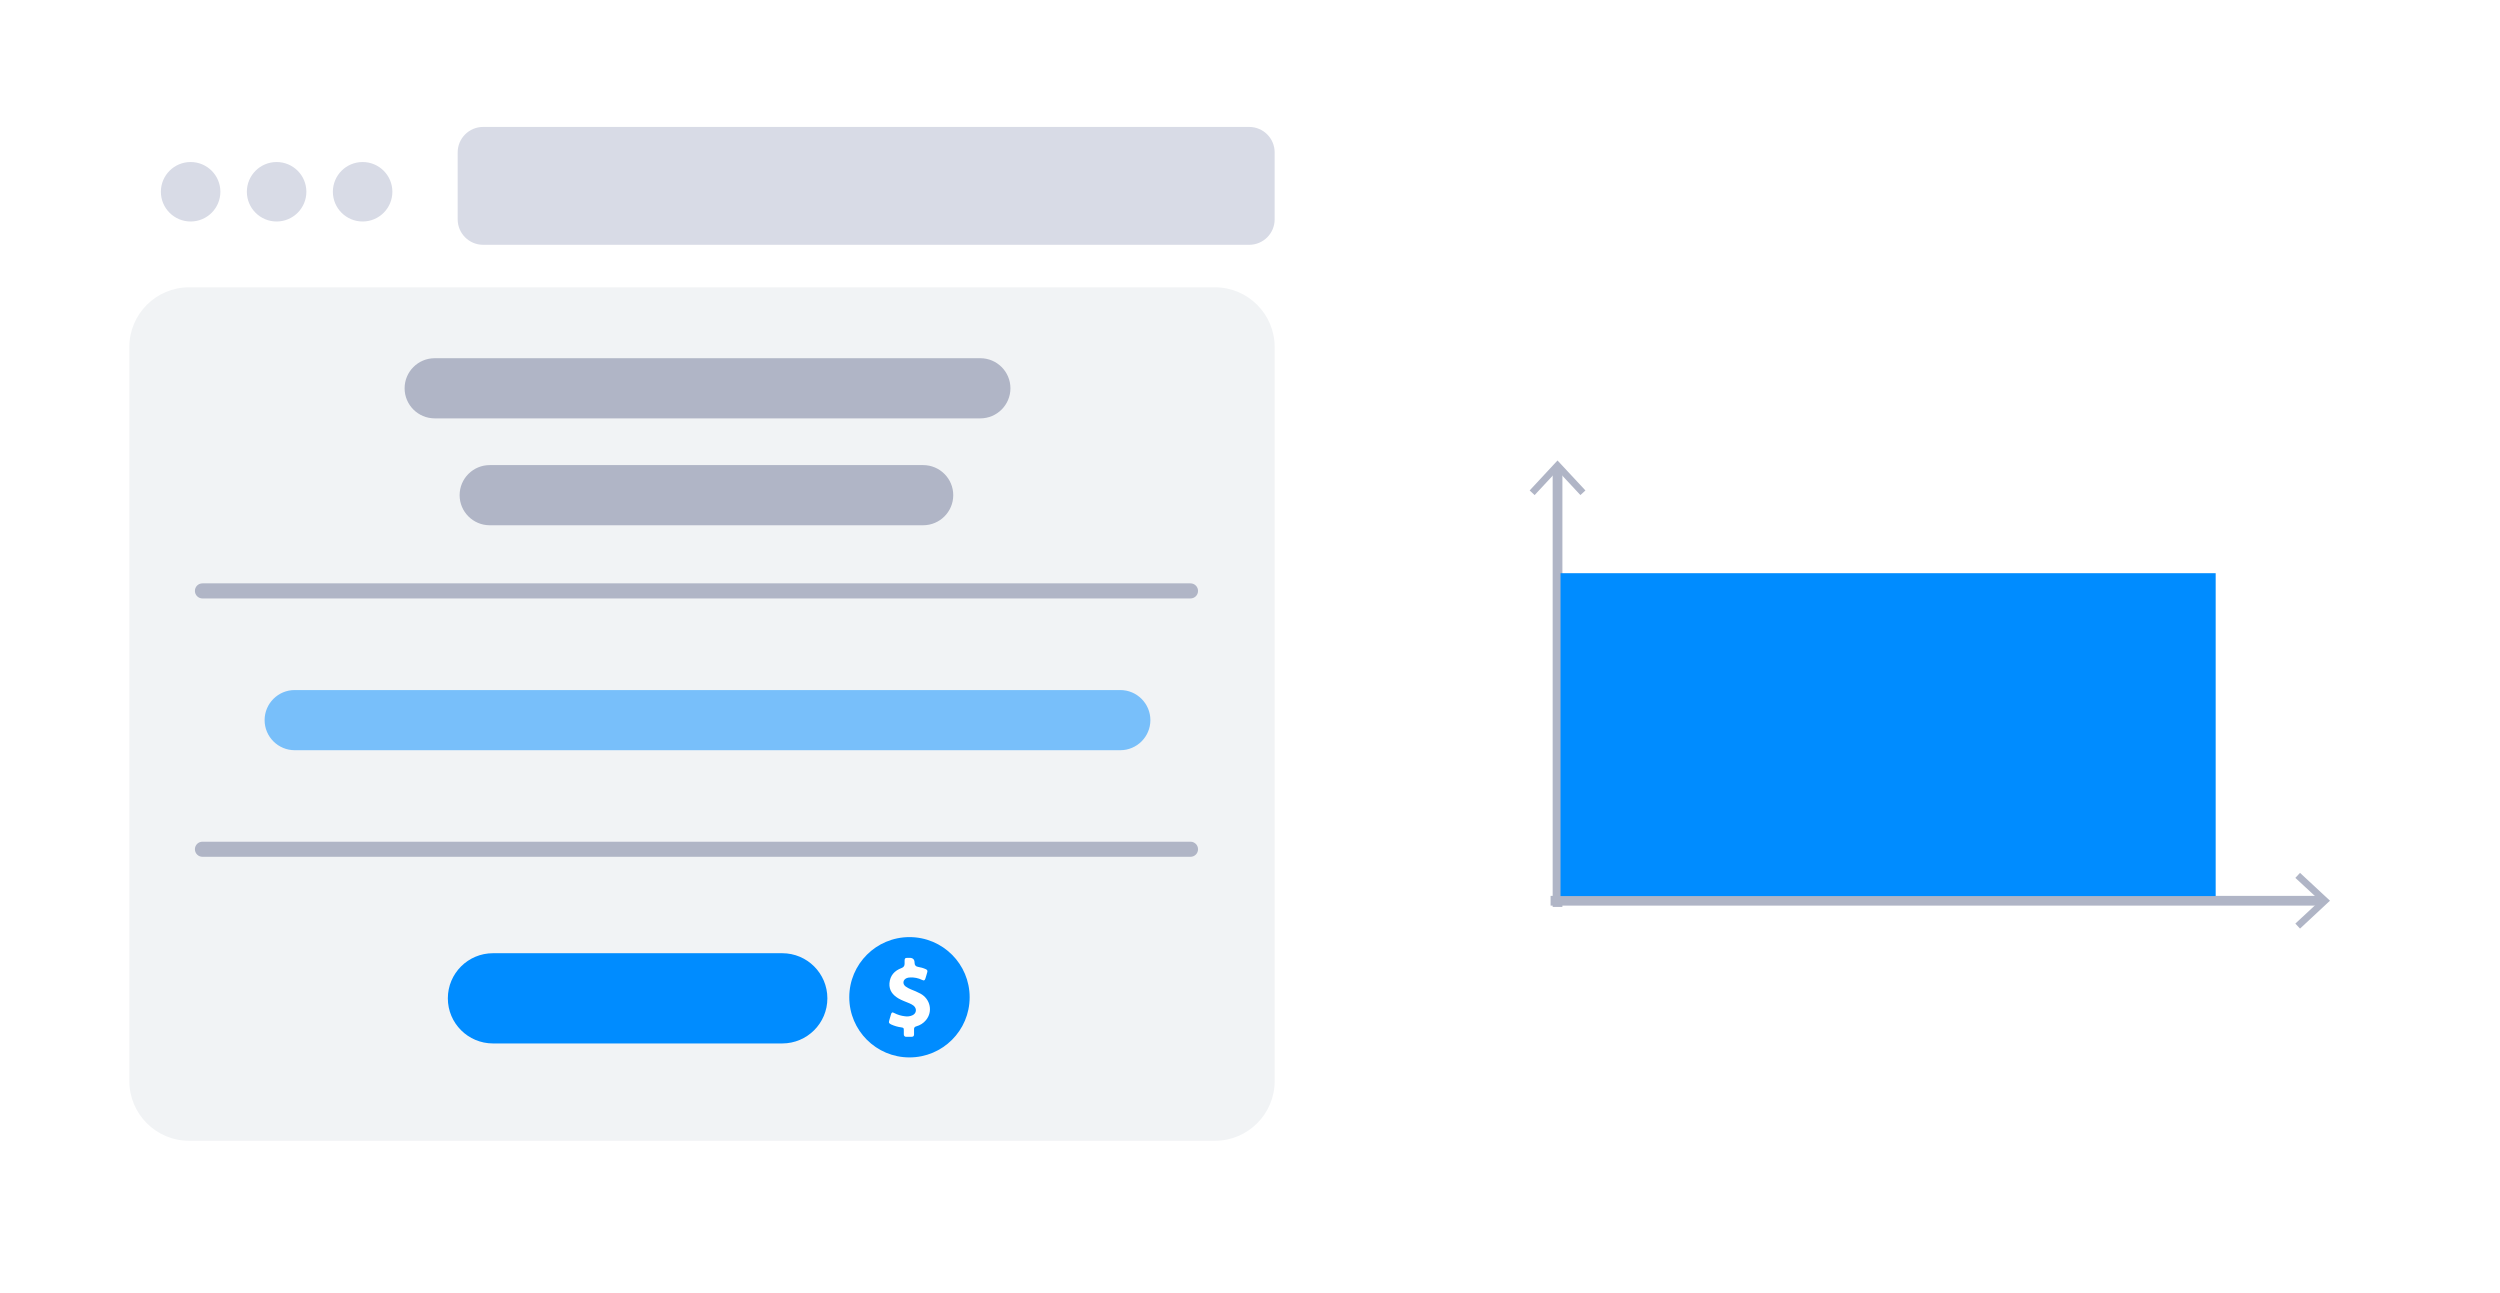 <svg width="524" height="271" viewBox="0 0 524 271" fill="none" xmlns="http://www.w3.org/2000/svg">
<g filter="url(#filter0_d_2128_10937)">
<path d="M490.067 76.52H314.573C306.924 76.52 300.723 82.718 300.723 90.363V191.398C300.723 199.043 306.924 205.241 314.573 205.241H490.067C497.716 205.241 503.917 199.043 503.917 191.398V90.363C503.917 82.718 497.716 76.52 490.067 76.52Z" fill="white"/>
</g>
<path d="M327.479 98.066H325.438V190.092H327.479V98.066Z" fill="#B0B5C6"/>
<path d="M320.617 102.799L321.658 103.768L326.455 98.616L331.253 103.768L332.304 102.799L326.455 96.515L320.617 102.799Z" fill="#B0B5C6"/>
<path d="M486.81 187.776H325.004V189.817H486.81V187.776Z" fill="#B0B5C6"/>
<path d="M482.085 182.951L481.105 184.002L486.27 188.786L481.105 193.581L482.085 194.632L488.362 188.786L482.085 182.951Z" fill="#B0B5C6"/>
<path d="M464.406 120.142H327.086V187.817H464.406V120.142Z" fill="#008CFF"/>
<g filter="url(#filter1_d_2128_10937)">
<path d="M260.214 15.628H34.065C26.416 15.628 20.215 21.826 20.215 29.471V231.785C20.215 239.43 26.416 245.628 34.065 245.628H260.214C267.864 245.628 274.065 239.43 274.065 231.785V29.471C274.065 21.826 267.864 15.628 260.214 15.628Z" fill="white"/>
</g>
<path d="M39.955 46.426C43.399 46.426 46.191 43.635 46.191 40.193C46.191 36.751 43.399 33.96 39.955 33.96C36.511 33.96 33.719 36.751 33.719 40.193C33.719 43.635 36.511 46.426 39.955 46.426Z" fill="#D8DBE6"/>
<path d="M57.978 46.426C61.423 46.426 64.215 43.635 64.215 40.193C64.215 36.751 61.423 33.96 57.978 33.96C54.534 33.96 51.742 36.751 51.742 40.193C51.742 43.635 54.534 46.426 57.978 46.426Z" fill="#D8DBE6"/>
<path d="M76.006 46.426C79.45 46.426 82.242 43.635 82.242 40.193C82.242 36.751 79.45 33.96 76.006 33.96C72.562 33.96 69.769 36.751 69.769 40.193C69.769 43.635 72.562 46.426 76.006 46.426Z" fill="#D8DBE6"/>
<path d="M261.829 26.605H101.268C98.32 26.605 95.93 28.993 95.93 31.94V45.977C95.93 48.924 98.32 51.312 101.268 51.312H261.829C264.777 51.312 267.167 48.924 267.167 45.977V31.94C267.167 28.993 264.777 26.605 261.829 26.605Z" fill="#D8DBE6"/>
<path d="M254.636 60.218H39.643C32.721 60.218 27.109 65.827 27.109 72.746V226.582C27.109 233.501 32.721 239.109 39.643 239.109H254.636C261.559 239.109 267.17 233.501 267.17 226.582V72.746C267.17 65.827 261.559 60.218 254.636 60.218Z" fill="#F1F3F5"/>
<path d="M205.478 87.691H91.112C87.632 87.691 84.805 84.865 84.805 81.386C84.805 77.908 87.632 75.082 91.112 75.082H205.478C208.959 75.082 211.786 77.908 211.786 81.386C211.786 84.865 208.959 87.691 205.478 87.691Z" fill="#B0B5C6"/>
<path d="M193.493 110.093H102.644C99.163 110.093 96.336 107.267 96.336 103.788C96.336 100.309 99.163 97.484 102.644 97.484H193.493C196.974 97.484 199.801 100.309 199.801 103.788C199.801 107.267 196.974 110.093 193.493 110.093Z" fill="#B0B5C6"/>
<g opacity="0.5">
<path d="M234.812 157.244H61.769C58.288 157.244 55.461 154.418 55.461 150.939C55.461 147.461 58.288 144.635 61.769 144.635H234.812C238.293 144.635 241.12 147.461 241.12 150.939C241.12 154.418 238.293 157.244 234.812 157.244Z" fill="#008CFF"/>
</g>
<path d="M163.956 218.707H103.329C98.103 218.707 93.867 214.473 93.867 209.25C93.867 204.027 98.103 199.794 103.329 199.794H163.956C169.182 199.794 173.418 204.027 173.418 209.25C173.418 214.473 169.182 218.707 163.956 218.707Z" fill="#008CFF"/>
<path d="M190.623 221.635C197.591 221.635 203.239 215.989 203.239 209.026C203.239 202.062 197.591 196.417 190.623 196.417C183.656 196.417 178.008 202.062 178.008 209.026C178.008 215.989 183.656 221.635 190.623 221.635Z" fill="#008CFF"/>
<path d="M192.94 208.271C192.277 207.924 191.603 207.628 190.909 207.363C190.511 207.2 190.133 206.996 189.786 206.741C189.123 206.21 189.256 205.353 190.031 205.017C190.246 204.925 190.481 204.884 190.715 204.884C191.603 204.823 192.491 205.006 193.277 205.394C193.675 205.588 193.808 205.527 193.961 205.108C194.114 204.67 194.226 204.211 194.359 203.762C194.451 203.456 194.339 203.272 194.053 203.14C193.542 202.905 192.991 202.752 192.44 202.66C191.943 202.585 191.695 202.3 191.695 201.803C191.695 201.11 191.348 200.763 190.654 200.763H190.195C189.705 200.783 189.623 200.855 189.603 201.354V202.017C189.603 202.446 189.395 202.738 188.98 202.895C187.48 203.446 186.551 204.476 186.428 206.108C186.337 207.567 187.092 208.536 188.296 209.26C189.041 209.699 189.858 209.964 190.634 210.301C190.94 210.423 191.226 210.597 191.491 210.791C192.236 211.413 192.103 212.443 191.205 212.821C190.736 213.025 190.215 213.096 189.705 213.015C188.909 212.933 188.133 212.698 187.429 212.331C187.01 212.107 186.878 212.178 186.745 212.637L186.398 213.831C186.245 214.361 186.306 214.494 186.816 214.739C187.47 215.034 188.164 215.238 188.868 215.33C189.419 215.422 189.439 215.442 189.439 216.014V216.789C189.439 216.86 189.439 216.932 189.46 216.993C189.48 217.054 189.521 217.115 189.562 217.166C189.603 217.218 189.664 217.258 189.735 217.279C189.797 217.309 189.868 217.32 189.94 217.309H191.103C191.43 217.309 191.583 217.136 191.583 216.82C191.583 216.463 191.603 216.095 191.583 215.759C191.562 215.402 191.715 215.208 192.073 215.116C192.859 214.902 193.563 214.453 194.083 213.82C195.563 212.035 195.012 209.413 192.94 208.271Z" fill="white"/>
<path d="M249.527 125.436H42.434C41.566 125.436 40.852 124.732 40.852 123.854C40.852 122.977 41.556 122.273 42.434 122.273H249.527C250.394 122.273 251.109 122.977 251.109 123.854C251.109 124.732 250.405 125.436 249.527 125.436Z" fill="#B0B5C6"/>
<path d="M249.527 179.585H42.434C41.566 179.585 40.852 178.881 40.852 178.003C40.852 177.126 41.556 176.422 42.434 176.422H249.527C250.394 176.422 251.109 177.126 251.109 178.003C251.109 178.881 250.405 179.585 249.527 179.585Z" fill="#B0B5C6"/>
<defs>
<filter id="filter0_d_2128_10937" x="280.723" y="61.52" width="243.195" height="168.721" filterUnits="userSpaceOnUse" color-interpolation-filters="sRGB">
<feFlood flood-opacity="0" result="BackgroundImageFix"/>
<feColorMatrix in="SourceAlpha" type="matrix" values="0 0 0 0 0 0 0 0 0 0 0 0 0 0 0 0 0 0 127 0" result="hardAlpha"/>
<feOffset dy="5"/>
<feGaussianBlur stdDeviation="10"/>
<feComposite in2="hardAlpha" operator="out"/>
<feColorMatrix type="matrix" values="0 0 0 0 0 0 0 0 0 0 0 0 0 0 0 0 0 0 0.25 0"/>
<feBlend mode="normal" in2="BackgroundImageFix" result="effect1_dropShadow_2128_10937"/>
<feBlend mode="normal" in="SourceGraphic" in2="effect1_dropShadow_2128_10937" result="shape"/>
</filter>
<filter id="filter1_d_2128_10937" x="0.215" y="0.628" width="293.852" height="270" filterUnits="userSpaceOnUse" color-interpolation-filters="sRGB">
<feFlood flood-opacity="0" result="BackgroundImageFix"/>
<feColorMatrix in="SourceAlpha" type="matrix" values="0 0 0 0 0 0 0 0 0 0 0 0 0 0 0 0 0 0 127 0" result="hardAlpha"/>
<feOffset dy="5"/>
<feGaussianBlur stdDeviation="10"/>
<feComposite in2="hardAlpha" operator="out"/>
<feColorMatrix type="matrix" values="0 0 0 0 0 0 0 0 0 0 0 0 0 0 0 0 0 0 0.25 0"/>
<feBlend mode="normal" in2="BackgroundImageFix" result="effect1_dropShadow_2128_10937"/>
<feBlend mode="normal" in="SourceGraphic" in2="effect1_dropShadow_2128_10937" result="shape"/>
</filter>
</defs>
</svg>
